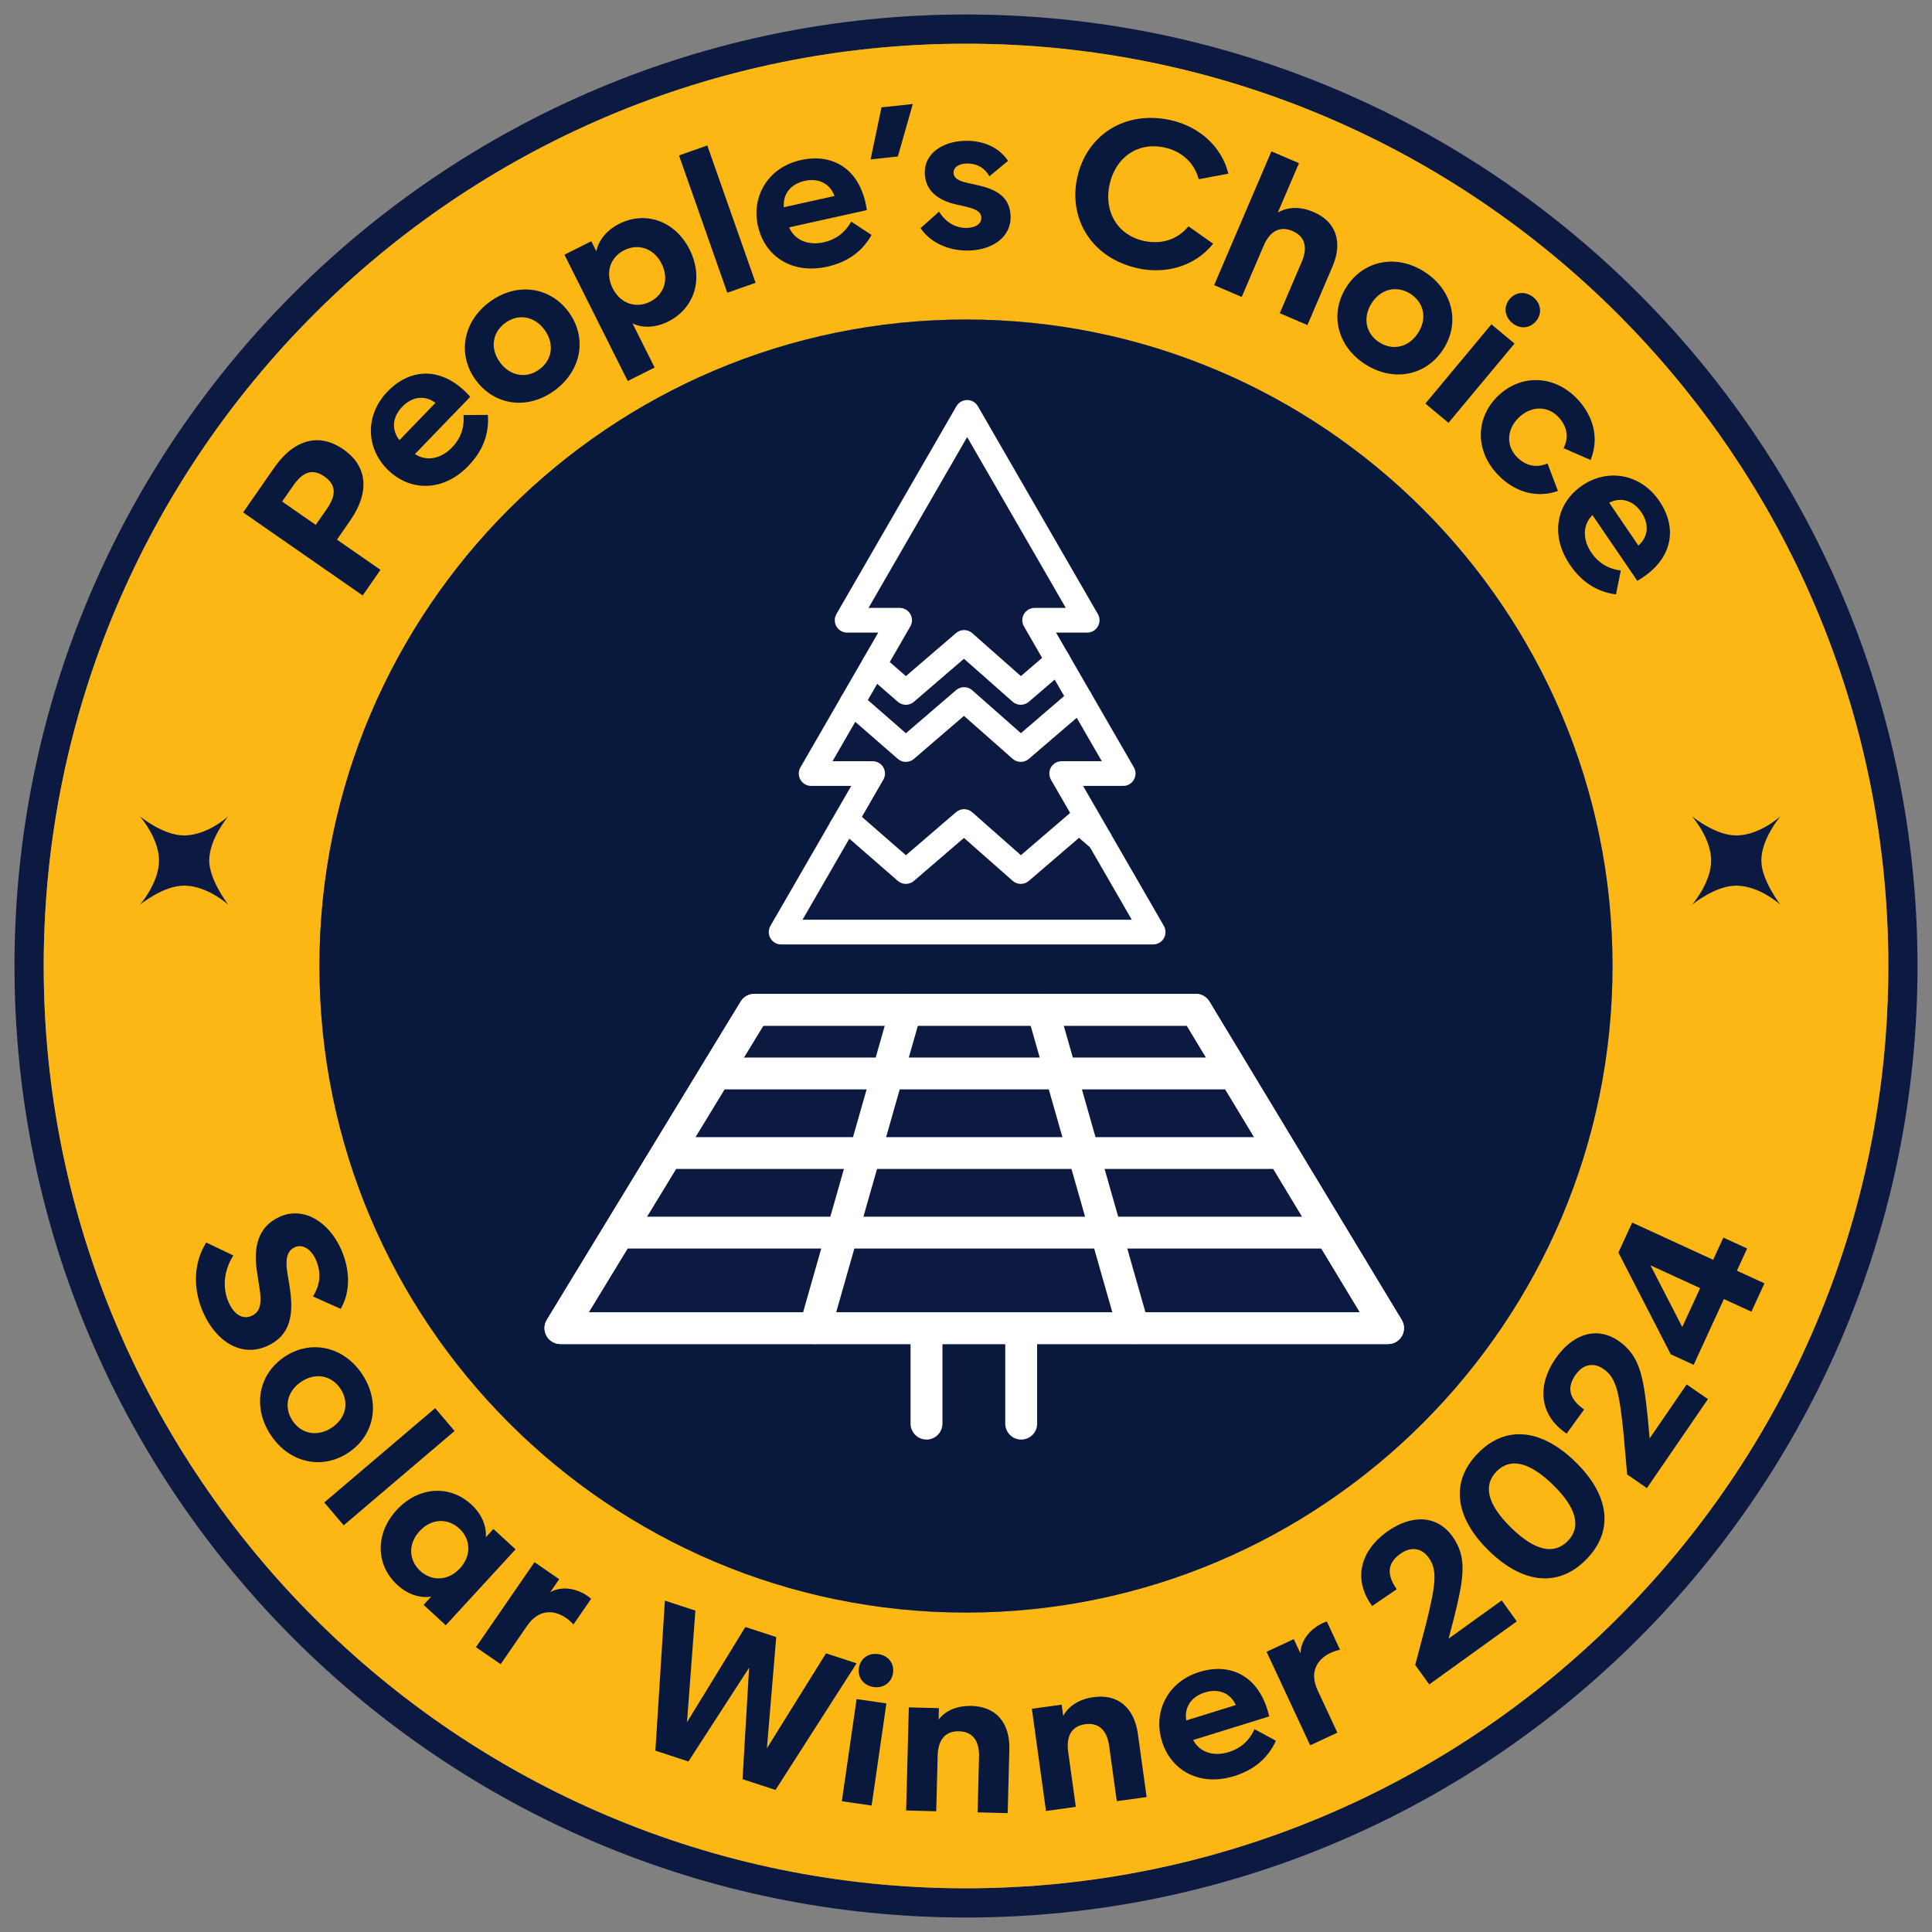 <?xml version="1.0" encoding="UTF-8"?>
<svg xmlns="http://www.w3.org/2000/svg" width="200" height="200"  viewBox="0 0 800 800">
  <rect x="0" y="0" width="800" height="800" fill="#808080" stroke="none"/>
  <defs>
    <style>
      .cls-1 {
        fill: #09193d;
      }

      .cls-2 {
        fill: #fdb714;
      }

      .cls-3 {
        fill: #fff;
      }

      .cls-4 {
        fill: none;
      }

      .cls-5 {
        fill: #0c1940;
      }

      .cls-6 {
        fill: #fcb316;
      }
    </style>
  </defs>
  <g id="Art">
    <g>
      <g>
        <g id="Circle_Outer">
          <path class="cls-5" d="M400.01,6C182.76,6,6,182.75,6,400s176.76,394,394.01,394,393.99-176.75,393.99-394S617.27,6,400.01,6ZM400.01,781.9c-210.58,0-381.91-171.32-381.91-381.9S189.43,18.1,400.01,18.1s381.9,171.32,381.9,381.9-171.31,381.9-381.9,381.9Z"/>
        </g>
        <g>
          <path class="cls-6" d="M94.51,338.05c-.52.46-8.9,7.9-18.28,7.9-8.5,0-17.69-7.44-18.25-7.9.46.53,7.88,9.34,7.88,18.27s-7.42,17.74-7.88,18.28c.56-.46,9.75-7.88,18.25-7.88,9.38,0,17.76,7.42,18.28,7.88-.46-.61-7.88-10.39-7.88-18.28,0-8.79,7.42-17.72,7.88-18.27ZM737.21,338.05c-.52.46-8.91,7.9-18.28,7.9-8.51,0-17.7-7.44-18.26-7.9.46.53,7.89,9.34,7.89,18.27s-7.43,17.74-7.89,18.28c.56-.46,9.75-7.88,18.26-7.88,9.37,0,17.76,7.42,18.28,7.88-.46-.61-7.89-10.39-7.89-18.28,0-8.79,7.43-17.72,7.89-18.27Z"/>
          <path class="cls-2" d="M400.01,18.1C189.43,18.1,18.1,189.42,18.1,400s171.33,381.9,381.91,381.9,381.9-171.32,381.9-381.9S610.6,18.1,400.01,18.1ZM667.71,400c0,147.63-120.09,267.73-267.7,267.73s-267.74-120.1-267.74-267.73S252.38,132.3,400.01,132.3c147.61,0,267.7,120.09,267.7,267.7ZM57.98,374.6c.46-.54,7.88-9.31,7.88-18.28s-7.42-17.74-7.88-18.27c.56.46,9.75,7.9,18.25,7.9,9.38,0,17.76-7.44,18.28-7.9-.46.55-7.88,9.48-7.88,18.27,0,7.89,7.42,17.67,7.88,18.28-.52-.46-8.9-7.88-18.28-7.88-8.5,0-17.69,7.42-18.25,7.88ZM718.93,366.72c-8.51,0-17.7,7.42-18.26,7.88.46-.54,7.89-9.31,7.89-18.28s-7.43-17.74-7.89-18.27c.56.46,9.75,7.9,18.26,7.9,9.37,0,17.76-7.44,18.28-7.9-.46.55-7.89,9.48-7.89,18.27,0,7.89,7.43,17.67,7.89,18.28-.52-.46-8.91-7.88-18.28-7.88Z"/>
        </g>
        <g>
          <path class="cls-1" d="M400.01,132.3c-147.63,0-267.74,120.09-267.74,267.7s120.11,267.73,267.74,267.73,267.7-120.1,267.7-267.73-120.09-267.7-267.7-267.7ZM574.75,556.54h-145.3v32.95c0,3.64-2.95,6.59-6.59,6.59s-6.59-2.95-6.59-6.59v-32.95h-26.04v32.95c0,3.64-2.95,6.59-6.59,6.59s-6.59-2.95-6.59-6.59v-32.95h-144.98c-2.38,0-4.58-1.29-5.75-3.36-1.16-2.08-1.12-4.63.12-6.67l80.28-131.8c1.19-1.96,3.33-3.16,5.63-3.16h182.81c2.31,0,4.45,1.21,5.64,3.19l79.6,131.8c1.23,2.03,1.26,4.57.1,6.64-1.18,2.07-3.37,3.36-5.75,3.36ZM404.9,168.21l49.69,86.06c.91,1.59.91,3.53,0,5.11s-2.6,2.56-4.42,2.56h-12.9l5.14,8.9c.05.08.1.16.14.24l8.99,15.58c.06.08.1.15.14.23l17.82,30.86c.91,1.58.91,3.53,0,5.11s-2.6,2.56-4.43,2.56h-16.61l11.27,19.53,22.19,38.44c.91,1.58.91,3.53,0,5.11s-2.6,2.56-4.42,2.56h-154.04c-1.83,0-3.51-.98-4.43-2.56-.91-1.58-.91-3.53,0-5.11l25-43.29s.03-.06.05-.09l8.42-14.59h-16.62c-1.82,0-3.51-.98-4.42-2.56-.92-1.58-.92-3.53,0-5.11l16.95-29.36s.02-.03.02-.04l9.05-15.67s.03-.06.04-.08l6.16-10.66h-12.89c-1.83,0-3.51-.98-4.43-2.56-.91-1.58-.91-3.52,0-5.11l49.69-86.06c.92-1.58,2.6-2.55,4.43-2.55s3.51.97,4.42,2.55Z"/>
          <path class="cls-5" d="M319.03,388.5c-.91-1.58-.91-3.53,0-5.11l25-43.29s.03-.06.05-.09l8.42-14.59h-16.62c-1.82,0-3.51-.98-4.42-2.56-.92-1.58-.92-3.53,0-5.11l16.95-29.36s.02-.03.02-.04l9.05-15.67s.03-.06.04-.08l6.16-10.66h-12.89c-1.83,0-3.51-.98-4.43-2.56-.91-1.58-.91-3.52,0-5.11l49.69-86.06c.92-1.58,2.6-2.55,4.43-2.55s3.51.97,4.42,2.55l49.69,86.06c.91,1.59.91,3.53,0,5.11s-2.6,2.56-4.42,2.56h-12.9l5.14,8.9c.05.08.1.16.14.24l8.99,15.58c.06.08.1.15.14.23l17.82,30.86c.91,1.58.91,3.53,0,5.11s-2.6,2.56-4.43,2.56h-16.61l11.27,19.53,22.19,38.44c.91,1.58.91,3.53,0,5.11s-2.6,2.56-4.42,2.56h-154.04c-1.83,0-3.51-.98-4.43-2.56Z"/>
          <path class="cls-5" d="M580.5,553.18c-1.18,2.07-3.37,3.36-5.75,3.36h-145.3v32.95c0,3.64-2.95,6.59-6.59,6.59s-6.59-2.95-6.59-6.59v-32.95h-26.04v32.95c0,3.64-2.95,6.59-6.59,6.59s-6.59-2.95-6.59-6.59v-32.95h-144.98c-2.38,0-4.58-1.29-5.75-3.36-1.16-2.08-1.12-4.63.12-6.67l80.28-131.8c1.19-1.96,3.33-3.16,5.63-3.16h182.81c2.31,0,4.45,1.21,5.64,3.19l79.6,131.8c1.23,2.03,1.26,4.57.1,6.64Z"/>
        </g>
      </g>
      <path class="cls-5" d="M86.63,356.32c0,7.89,7.42,17.67,7.88,18.28-.52-.46-8.9-7.88-18.28-7.88-8.5,0-17.69,7.42-18.25,7.88.46-.54,7.88-9.31,7.88-18.28s-7.42-17.74-7.88-18.27c.56.46,9.75,7.9,18.25,7.9,9.38,0,17.76-7.44,18.28-7.9-.46.55-7.88,9.48-7.88,18.27Z"/>
      <path class="cls-5" d="M729.32,356.32c0,7.89,7.43,17.67,7.89,18.28-.52-.46-8.91-7.88-18.28-7.88-8.51,0-17.7,7.42-18.26,7.88.46-.54,7.89-9.31,7.89-18.28s-7.43-17.74-7.89-18.27c.56.46,9.75,7.9,18.26,7.9,9.37,0,17.76-7.44,18.28-7.9-.46.55-7.89,9.48-7.89,18.27Z"/>
      <g>
        <g>
          <path class="cls-3" d="M580.4,546.54l-79.6-131.8c-1.19-1.98-3.33-3.19-5.64-3.19h-182.81c-2.3,0-4.44,1.2-5.63,3.16l-80.28,131.8c-1.24,2.04-1.28,4.59-.12,6.67,1.17,2.07,3.37,3.36,5.75,3.36h342.68c2.38,0,4.57-1.29,5.75-3.36,1.16-2.07,1.13-4.61-.1-6.64ZM243.8,543.35l16.06-26.36,8.02-13.18,12.05-19.77,8.02-13.18,12.04-19.77,8.03-13.18,8.03-13.18h175.39l7.96,13.18,7.96,13.18,11.94,19.77,7.96,13.18,11.93,19.77,7.96,13.18,15.92,26.36H243.8Z"/>
          <path class="cls-3" d="M390.23,551.26v38.23c0,3.64-2.95,6.59-6.59,6.59s-6.59-2.95-6.59-6.59v-38.23c0-3.64,2.95-6.59,6.59-6.59s6.59,2.95,6.59,6.59Z"/>
          <path class="cls-3" d="M429.45,551.26v38.23c0,3.64-2.95,6.59-6.59,6.59s-6.59-2.95-6.59-6.59v-38.23c0-3.64,2.95-6.59,6.59-6.59s6.59,2.95,6.59,6.59Z"/>
          <path class="cls-3" d="M337.52,556.54c-.6,0-1.21-.08-1.81-.25-3.5-1-5.53-4.65-4.53-8.15l37.57-131.8c1-3.5,4.65-5.52,8.15-4.53,3.5,1,5.53,4.65,4.53,8.15l-37.57,131.8c-.84,2.89-3.48,4.78-6.34,4.78Z"/>
          <path class="cls-3" d="M469.31,556.54c-2.86,0-5.5-1.89-6.33-4.78l-37.57-131.8c-1-3.5,1.03-7.15,4.53-8.15,3.51-1,7.14,1.03,8.15,4.53l37.57,131.8c1,3.5-1.03,7.15-4.53,8.15-.61.17-1.23.25-1.82.25Z"/>
          <path class="cls-3" d="M508.85,451.09h-210.88c-3.64,0-6.59-2.95-6.59-6.59s2.95-6.59,6.59-6.59h210.88c3.64,0,6.59,2.95,6.59,6.59s-2.94,6.59-6.59,6.59Z"/>
          <path class="cls-3" d="M548.39,516.99h-289.96c-3.64,0-6.59-2.95-6.59-6.59s2.95-6.59,6.59-6.59h289.97c3.64,0,6.59,2.95,6.59,6.59-.01,3.65-2.95,6.59-6.6,6.59Z"/>
          <path class="cls-3" d="M528.62,484.04h-250.42c-3.64,0-6.59-2.95-6.59-6.59s2.95-6.59,6.59-6.59h250.42c3.64,0,6.59,2.95,6.59,6.59s-2.94,6.59-6.59,6.59Z"/>
        </g>
        <path class="cls-3" d="M580.4,546.54l-79.6-131.8c-1.19-1.98-3.33-3.19-5.64-3.19h-182.81c-2.3,0-4.44,1.2-5.63,3.16l-80.28,131.8c-1.24,2.04-1.28,4.59-.12,6.67,1.17,2.07,3.37,3.36,5.75,3.36h342.68c2.38,0,4.57-1.29,5.75-3.36,1.16-2.07,1.13-4.61-.1-6.64ZM243.8,543.35l16.06-26.36,8.02-13.18,12.05-19.77,8.02-13.18,12.04-19.77,8.03-13.18,8.03-13.18h175.39l7.96,13.18,7.96,13.18,11.94,19.77,7.96,13.18,11.93,19.77,7.96,13.18,15.92,26.36H243.8Z"/>
      </g>
      <g>
        <path class="cls-3" d="M481.92,383.39l-22.19-38.44-11.27-19.53h16.61c1.83,0,3.52-.98,4.43-2.56s.91-3.53,0-5.11l-17.82-30.86c-.04-.08-.08-.15-.14-.23l-8.99-15.58c-.04-.08-.09-.16-.14-.24l-5.14-8.9h12.9c1.82,0,3.51-.98,4.42-2.56s.91-3.52,0-5.11l-49.69-86.06c-.91-1.58-2.6-2.55-4.42-2.55s-3.51.97-4.43,2.55l-49.69,86.06c-.91,1.59-.91,3.53,0,5.11.92,1.58,2.6,2.56,4.43,2.56h12.89l-6.16,10.66s-.02.05-.04.08l-9.05,15.67s-.01.02-.02.04l-16.95,29.36c-.92,1.58-.92,3.53,0,5.11.91,1.58,2.6,2.56,4.42,2.56h16.62l-8.42,14.59s-.04.06-.05.09l-25,43.29c-.91,1.58-.91,3.53,0,5.11.92,1.58,2.6,2.56,4.43,2.56h154.04c1.82,0,3.51-.98,4.42-2.56.91-1.58.91-3.53,0-5.11ZM332.31,380.84l19.38-33.58,5.2-9.02,8.88-15.38c.91-1.58.91-3.53,0-5.11s-2.6-2.55-4.42-2.55h-16.62l9.42-16.31,5.2-9.02,3.88-6.71,5.2-9.02,8.52-14.76c.91-1.58.91-3.52,0-5.11-.91-1.58-2.6-2.55-4.42-2.55h-12.89l40.84-70.74,40.84,70.74h-12.89c-1.83,0-3.51.97-4.43,2.55-.91,1.59-.91,3.53,0,5.11l7.52,13.03,5.2,9,3.93,6.8,5.2,9.01,10.38,17.98h-16.62c-1.83,0-3.51.97-4.43,2.55-.91,1.58-.91,3.53,0,5.11l7.94,13.76,8.21,14.21,17.32,30.01h-136.34Z"/>
        <path class="cls-3" d="M441.39,277.4l-4.67,4.01-10.71,9.19c-1.94,1.66-4.8,1.65-6.71-.04l-20.14-17.78-20.73,17.82c-.96.83-2.15,1.24-3.33,1.24s-2.4-.42-3.36-1.26l-8.51-7.42-4.68-4.08c-1.88-1.64-2.27-4.33-1.07-6.4.02-.03.03-.06.04-.08.16-.26.34-.5.54-.73,1.85-2.13,5.07-2.35,7.2-.49l3.17,2.76,6.69,5.83,20.76-17.84c1.93-1.66,4.8-1.64,6.71.05l20.14,17.77,8.79-7.54,3.22-2.76c2.14-1.84,5.36-1.6,7.2.54.18.21.34.42.47.65.05.08.1.16.14.24,1.13,2.07.7,4.72-1.16,6.32Z"/>
        <path class="cls-3" d="M450.52,293.21l-4.67,4.01-19.84,17.03c-.96.82-2.14,1.23-3.33,1.23s-2.41-.42-3.38-1.28l-20.14-17.77-20.73,17.82c-1.93,1.65-4.77,1.64-6.69-.03l-17.59-15.33-4.68-4.08c-1.88-1.64-2.27-4.35-1.06-6.42.01-.02.02-.03.02-.04.16-.26.34-.51.55-.75,1.85-2.13,5.07-2.35,7.2-.49l3.17,2.76,15.77,13.75,20.76-17.84c1.93-1.66,4.8-1.65,6.71.04l20.14,17.78,17.92-15.39,3.21-2.76c2.15-1.83,5.37-1.59,7.21.55.18.21.34.43.47.66.06.08.1.15.14.23,1.12,2.07.7,4.72-1.16,6.32Z"/>
        <path class="cls-3" d="M459.18,350.86c-1.85,2.14-5.07,2.37-7.21.53l-.64-.56-4.52-3.91-20.8,17.85c-.96.82-2.14,1.23-3.33,1.23s-2.41-.43-3.38-1.28l-20.14-17.77-20.73,17.82c-1.93,1.65-4.77,1.64-6.69-.03l-20.05-17.48-.42-.36c-2.11,1.4-4.99,1.04-6.69-.94-1.45-1.68-1.6-4.04-.55-5.86.01-.03.03-.06.05-.09.27-.46.62-.88,1.05-1.25l2.87-2.46c1.93-1.66,4.78-1.65,6.69.02l2.2,1.92,18.23,15.9,20.76-17.84c1.93-1.66,4.8-1.65,6.71.04l20.14,17.78,20.39-17.5.37-.32c1.92-1.65,4.76-1.65,6.67.01l8.5,7.35c.44.38.8.82,1.07,1.29,1.07,1.83.92,4.22-.55,5.91Z"/>
      </g>
    </g>
  </g>
  <g id="Text">
    <g>
      <g>
        <circle class="cls-4" cx="405.32" cy="398.89" r="296.42"/>
        <path class="cls-1" d="M100.67,212.18l12.75-18.35c8.89-12.8,19.44-14.26,28.77-7.78,9.29,6.46,11.61,16.85,2.72,29.65l-5.38,7.75,18.02,12.51-7.37,10.61-49.5-34.39ZM135.35,210.71c4.09-5.89,3.75-10.07-1.03-13.4-4.75-3.3-8.79-2.16-12.88,3.74l-4.61,6.63,13.91,9.66,4.61-6.63Z"/>
        <path class="cls-1" d="M160.72,194.67c-9.26-8.94-9.71-22.76-.25-32.55,9.94-10.29,23.31-10.15,34.25,2.18l-22.89,23.71c4.61,3.08,10.62,2.16,15.35-2.73,3.33-3.45,5.17-7.83,4.75-13.42l10.09-.06c.61,8.34-2.43,15.26-8.09,21.13-10.31,10.68-23.9,10.71-33.2,1.75ZM180.32,166.81c-4.58-3.4-9.79-2.49-13.74,1.6-3.96,4.1-4.71,9.36-1.18,13.85l14.92-15.46Z"/>
        <path class="cls-1" d="M197.08,157.49c-7.81-10.54-5.49-24.21,5.61-32.44,11.1-8.23,24.89-6.5,32.7,4.04,7.86,10.61,5.48,24.27-5.62,32.49-11.1,8.23-24.83,6.51-32.69-4.1ZM225.42,136.5c-4.15-5.6-10.8-6.79-16.27-2.74-5.44,4.03-6.23,10.74-2.08,16.34,4.17,5.63,10.85,6.86,16.29,2.83,5.47-4.05,6.24-10.8,2.06-16.43Z"/>
        <path class="cls-1" d="M261.9,133.9l9.17,18.29-11.14,5.58-26.22-52.3,11.14-5.58,2.09,4.18c.82-4.4,4.12-8.71,9.47-11.4,11.11-5.57,23.3-1,29.16,10.7,5.86,11.69,2.22,24.2-8.88,29.77-5.35,2.68-10.78,2.74-14.79.77ZM273.96,109.19c-3.27-6.52-9.78-8.44-15.5-5.58-5.68,2.85-8.04,9.21-4.77,15.74,3.27,6.52,9.78,8.44,15.46,5.6,5.72-2.87,8.08-9.23,4.81-15.75Z"/>
        <path class="cls-1" d="M281.16,64.36l11.72-4.12,19.99,56.86-11.72,4.12-19.99-56.86Z"/>
        <path class="cls-1" d="M313.83,93.57c-2.79-12.57,4.47-24.34,17.76-27.29,13.97-3.1,25.04,4.4,27.36,20.72l-32.18,7.14c2.14,5.11,7.66,7.66,14.31,6.19,4.68-1.04,8.63-3.68,11.37-8.57l8.45,5.52c-4.09,7.29-10.45,11.39-18.41,13.16-14.49,3.21-25.85-4.26-28.64-16.87ZM345.55,81.16c-1.95-5.36-6.78-7.48-12.35-6.25s-9.09,5.21-8.63,10.9l20.97-4.65Z"/>
        <path class="cls-1" d="M365,44.45l12.97-1.37-6.19,21.72-11.29,1.2,4.52-21.55Z"/>
        <path class="cls-1" d="M381.19,94.45l7.64-6.81c2.9,4.55,6.92,6.82,11.55,6.74,3.4-.06,6-1.62,5.96-4.16-.04-2.42-1.9-3.58-6.6-4.69l-4.03-.92c-7.16-1.69-12.68-5.58-12.8-13.08-.13-8,7.5-13.08,16.89-13.24,7.17-.12,13.78,2.56,17.61,8.32l-7.73,6.4c-2.24-4.02-5.83-5.36-9.4-5.3-3.03.05-5.47,1.44-5.43,3.78.04,2.3,2.02,3.41,5.77,4.25l4.28.96c7.9,1.76,13.45,4.99,13.58,13.11.14,8.28-7.53,13.78-17.45,13.94-8.32.14-15.88-3.31-19.84-9.31Z"/>
        <path class="cls-1" d="M446.07,73.49c3.77-17.35,19.5-27.91,38.49-23.78,11.5,2.5,21.14,10.47,24.09,22.19l-12.3,2.32c-1.71-6.62-6.8-11.55-14.22-13.16-10.98-2.39-20.23,4.08-22.68,15.34-2.45,11.26,3.28,20.98,14.26,23.37,7.41,1.61,14.1-.75,18.4-6.07l10.22,7.22c-7.55,9.44-19.63,12.69-31.13,10.18-18.99-4.13-28.91-20.26-25.14-37.61Z"/>
        <path class="cls-1" d="M526.46,62.67l11.42,4.89-8.76,20.46c4.05-2.37,9.16-2.64,14.85-.2,9.23,3.95,12.14,12.37,7.8,22.51l-10.39,24.27-11.46-4.9,9.1-21.26c2.65-6.18,1.21-10.63-3.84-12.79-5.01-2.15-9.26-.13-11.91,6.05l-9.1,21.26-11.42-4.89,23.71-55.4Z"/>
        <path class="cls-1" d="M557.58,118.74c7.12-11.02,20.73-13.65,32.33-6.15,11.61,7.5,14.84,21.01,7.72,32.03-7.16,11.09-20.79,13.66-32.39,6.17-11.61-7.5-14.83-20.95-7.66-32.04ZM587.2,137.87c3.78-5.85,2.56-12.5-3.16-16.19-5.68-3.67-12.24-2.05-16.03,3.8-3.8,5.89-2.6,12.57,3.08,16.24,5.72,3.69,12.3,2.04,16.1-3.85Z"/>
        <path class="cls-1" d="M617.56,134.29l9.57,7.98-27.35,32.82-9.57-7.98,27.35-32.82ZM625.08,123.85c2.62-3.15,6.77-3.32,9.92-.7,3.12,2.6,3.66,6.68,1.04,9.83-2.62,3.15-6.74,3.35-9.86.75-3.15-2.62-3.73-6.73-1.1-9.88Z"/>
        <path class="cls-1" d="M620.43,163.82c9.33-8.86,23.07-8.74,32.7,1.39,6.46,6.81,9.27,16.01,5.5,25.25l-11.18-4.87c2.36-4.84,1.28-9.3-2.19-12.96-4.4-4.64-11.19-4.64-16.27.19s-5.43,11.6-1.03,16.24c3.47,3.66,7.91,4.93,12.83,2.85l4.32,11.39c-9.42,3.29-18.47.02-24.94-6.79-9.63-10.14-9.1-23.81.26-32.7Z"/>
        <path class="cls-1" d="M655.13,201.05c10.64-7.25,24.26-4.88,31.93,6.36,8.06,11.82,5.21,24.89-9.09,33.1l-18.57-27.23c-3.95,3.89-4.27,9.96-.44,15.58,2.7,3.96,6.62,6.65,12.18,7.38l-1.99,9.89c-8.29-1.1-14.46-5.48-19.05-12.22-8.36-12.26-5.64-25.59,5.03-32.86ZM678.43,225.91c4.26-3.8,4.43-9.08,1.22-13.79s-8.21-6.51-13.33-3.97l12.11,17.75Z"/>
      </g>
      <g>
        <circle class="cls-4" cx="405.32" cy="400" r="350.41"/>
        <path class="cls-1" d="M85.4,514.5l11.23,5.37c-3.97,6.21-4.64,13.37-1.93,19.48,2.07,4.65,5.6,7.25,9.46,5.53,3.75-1.67,4.26-5.35,3.29-11.56l-.94-6.04c-1.72-10.32-.05-19.27,9.39-23.47,9.81-4.37,20.26,2.07,25.36,13.54,3.43,7.72,4.24,17-.18,24.62l-11.53-5.15c3.17-4.78,3.5-10.08,1.22-15.22-1.83-4.12-5.3-6.66-8.67-5.16-3.3,1.47-3.97,5.09-3.16,10.25l.99,6.16c1.77,11.24.56,20.12-9.37,24.54-10.75,4.78-21.11-1.96-26.42-13.91-4.45-10-3.92-20.83,1.25-28.96Z"/>
        <path class="cls-1" d="M117.89,561.78c10.93-7.26,24.46-4.23,32.1,7.28,7.64,11.51,5.21,25.19-5.72,32.45-11,7.3-24.52,4.22-32.16-7.29-7.64-11.51-5.22-25.13,5.78-32.44ZM137.4,591.16c5.81-3.86,7.34-10.44,3.58-16.11-3.74-5.64-10.41-6.77-16.21-2.92-5.84,3.88-7.41,10.48-3.67,16.12,3.77,5.67,10.46,6.79,16.3,2.91Z"/>
        <path class="cls-1" d="M180.18,583.08l8.05,9.46-45.91,39.06-8.05-9.46,45.91-39.06Z"/>
        <path class="cls-1" d="M164.23,625.28c8.85-9.63,21.81-10.7,30.92-2.32,4.41,4.05,6.39,9.1,6,13.59l3.16-3.44,9.18,8.43-28.91,31.45-9.18-8.44,3.16-3.44c-4.44.77-9.64-.78-14.04-4.83-9.12-8.38-9.14-21.38-.29-31.01ZM190.46,649.39c4.94-5.37,4.39-12.17-.29-16.47-4.71-4.33-11.5-4.27-16.44,1.1-4.94,5.37-4.42,12.14.29,16.47,4.68,4.3,11.5,4.28,16.44-1.1Z"/>
        <path class="cls-1" d="M221.32,646.86l10.23,7.05-3.7,5.37c6.14-3.34,13.16-.6,16.93,2.75l-7.33,10.64c-.96-1.06-2.02-1.99-3.1-2.73-5.1-3.51-11.37-3.6-16.06,3.23l-10.98,15.94-10.23-7.05,24.24-35.19Z"/>
        <path class="cls-1" d="M275.32,662.79l12.63,4.13-3.47,46.19,24.16-39.42,12.78,4.18-3.86,46.06,24.47-39.32,12.67,4.14-33.59,52.43-13.64-4.46,2.71-46.14-25.12,38.81-13.68-4.48,3.93-62.13Z"/>
        <path class="cls-1" d="M354.7,703.56l12.34,1.79-6.12,42.29-12.34-1.79,6.12-42.29ZM355.65,690.72c.59-4.06,4.03-6.38,8.09-5.79,4.02.58,6.62,3.78,6.03,7.83-.59,4.06-3.99,6.38-8.01,5.8-4.06-.59-6.7-3.79-6.12-7.85Z"/>
        <path class="cls-1" d="M376.32,706.99l12.46.32-.12,4.71c2.88-3.7,7.53-5.79,13.72-5.63,10.04.26,15.85,6.97,15.57,18l-.69,26.39-12.46-.32.6-23.11c.17-6.72-2.85-10.33-8.3-10.47-5.45-.14-8.66,3.3-8.83,10.02l-.6,23.11-12.46-.33,1.11-42.7Z"/>
        <path class="cls-1" d="M427.27,707.57l12.34-1.71.65,4.67c2.25-4.12,6.49-6.94,12.62-7.79,9.95-1.38,16.78,4.3,18.29,15.23l3.62,26.15-12.35,1.71-3.17-22.9c-.92-6.66-4.49-9.72-9.89-8.98-5.4.75-8,4.67-7.08,11.33l3.17,22.9-12.35,1.71-5.85-42.31Z"/>
        <path class="cls-1" d="M481.14,721c-3.82-12.29,2.44-24.63,15.44-28.66,13.67-4.24,25.32,2.32,28.97,18.39l-31.48,9.77c2.55,4.92,8.27,7.01,14.77,4.99,4.58-1.42,8.3-4.38,10.62-9.48l8.87,4.8c-3.48,7.6-9.47,12.21-17.27,14.63-14.17,4.4-26.11-2.11-29.94-14.45ZM511.73,706.02c-2.38-5.19-7.38-6.9-12.82-5.21-5.44,1.69-8.63,5.94-7.7,11.58l20.52-6.37Z"/>
        <path class="cls-1" d="M524.46,683.97l11.26-5.25,2.76,5.91c.23-6.98,6.15-11.65,10.94-13.2l5.46,11.71c-1.4.29-2.74.73-3.92,1.29-5.61,2.62-8.86,7.98-5.36,15.48l8.18,17.54-11.26,5.25-18.06-38.72Z"/>
        <path class="cls-1" d="M586.01,689.44l4.62-17.57c3.86-15.76,4.67-21.7.94-26.89-2.92-4.06-7.34-4.72-11.73-1.56-4.26,3.07-6.6,7.38-1.47,14.65l-10.2,6.94c-8.24-11.24-4.6-23.01,6.05-30.67,10.21-7.35,20.77-7.08,27.19,1.84,6.35,8.81,4.65,17.61.53,34.27l-2.11,8.08,21.99-15.83,6.25,8.68-36.25,26.11-5.8-8.05Z"/>
        <path class="cls-1" d="M616.47,642.11c-13.78-13.47-16.27-28.29-4.5-40.34,11.75-12.02,26.62-9.88,40.41,3.59,13.78,13.47,16.27,28.29,4.52,40.31-11.78,12.05-26.65,9.9-40.43-3.56ZM643.09,614.87c-10.15-9.92-17.93-11.16-23.41-5.56-5.5,5.63-4.08,13.38,6.07,23.3,10.12,9.89,17.9,11.13,23.41,5.5,5.47-5.6,4.05-13.36-6.07-23.24Z"/>
        <path class="cls-1" d="M673.77,610.57l-1.61-18.1c-1.71-16.14-2.96-22.01-8.23-25.63-4.12-2.83-8.5-1.95-11.56,2.51-2.97,4.33-3.71,9.19,3.58,14.29l-7.25,9.99c-11.57-7.78-12.12-20.09-4.71-30.92,7.12-10.38,17.15-13.7,26.21-7.48,8.96,6.14,10.35,15,12.12,32.07l.76,8.32,15.32-22.35,8.83,6.05-25.27,36.86-8.18-5.61Z"/>
        <path class="cls-1" d="M713.83,537.91l-12.52,27.24-9.5-4.37-21.66-42.13,5.7-12.41,33.53,15.41,4.23-9.2,9.84,4.52-4.23,9.2,11.4,5.24-5.39,11.74-11.4-5.24ZM703.99,533.39l-20.57-9.45,13.17,25.55,7.4-16.09Z"/>
      </g>
    </g>
  </g>
</svg>